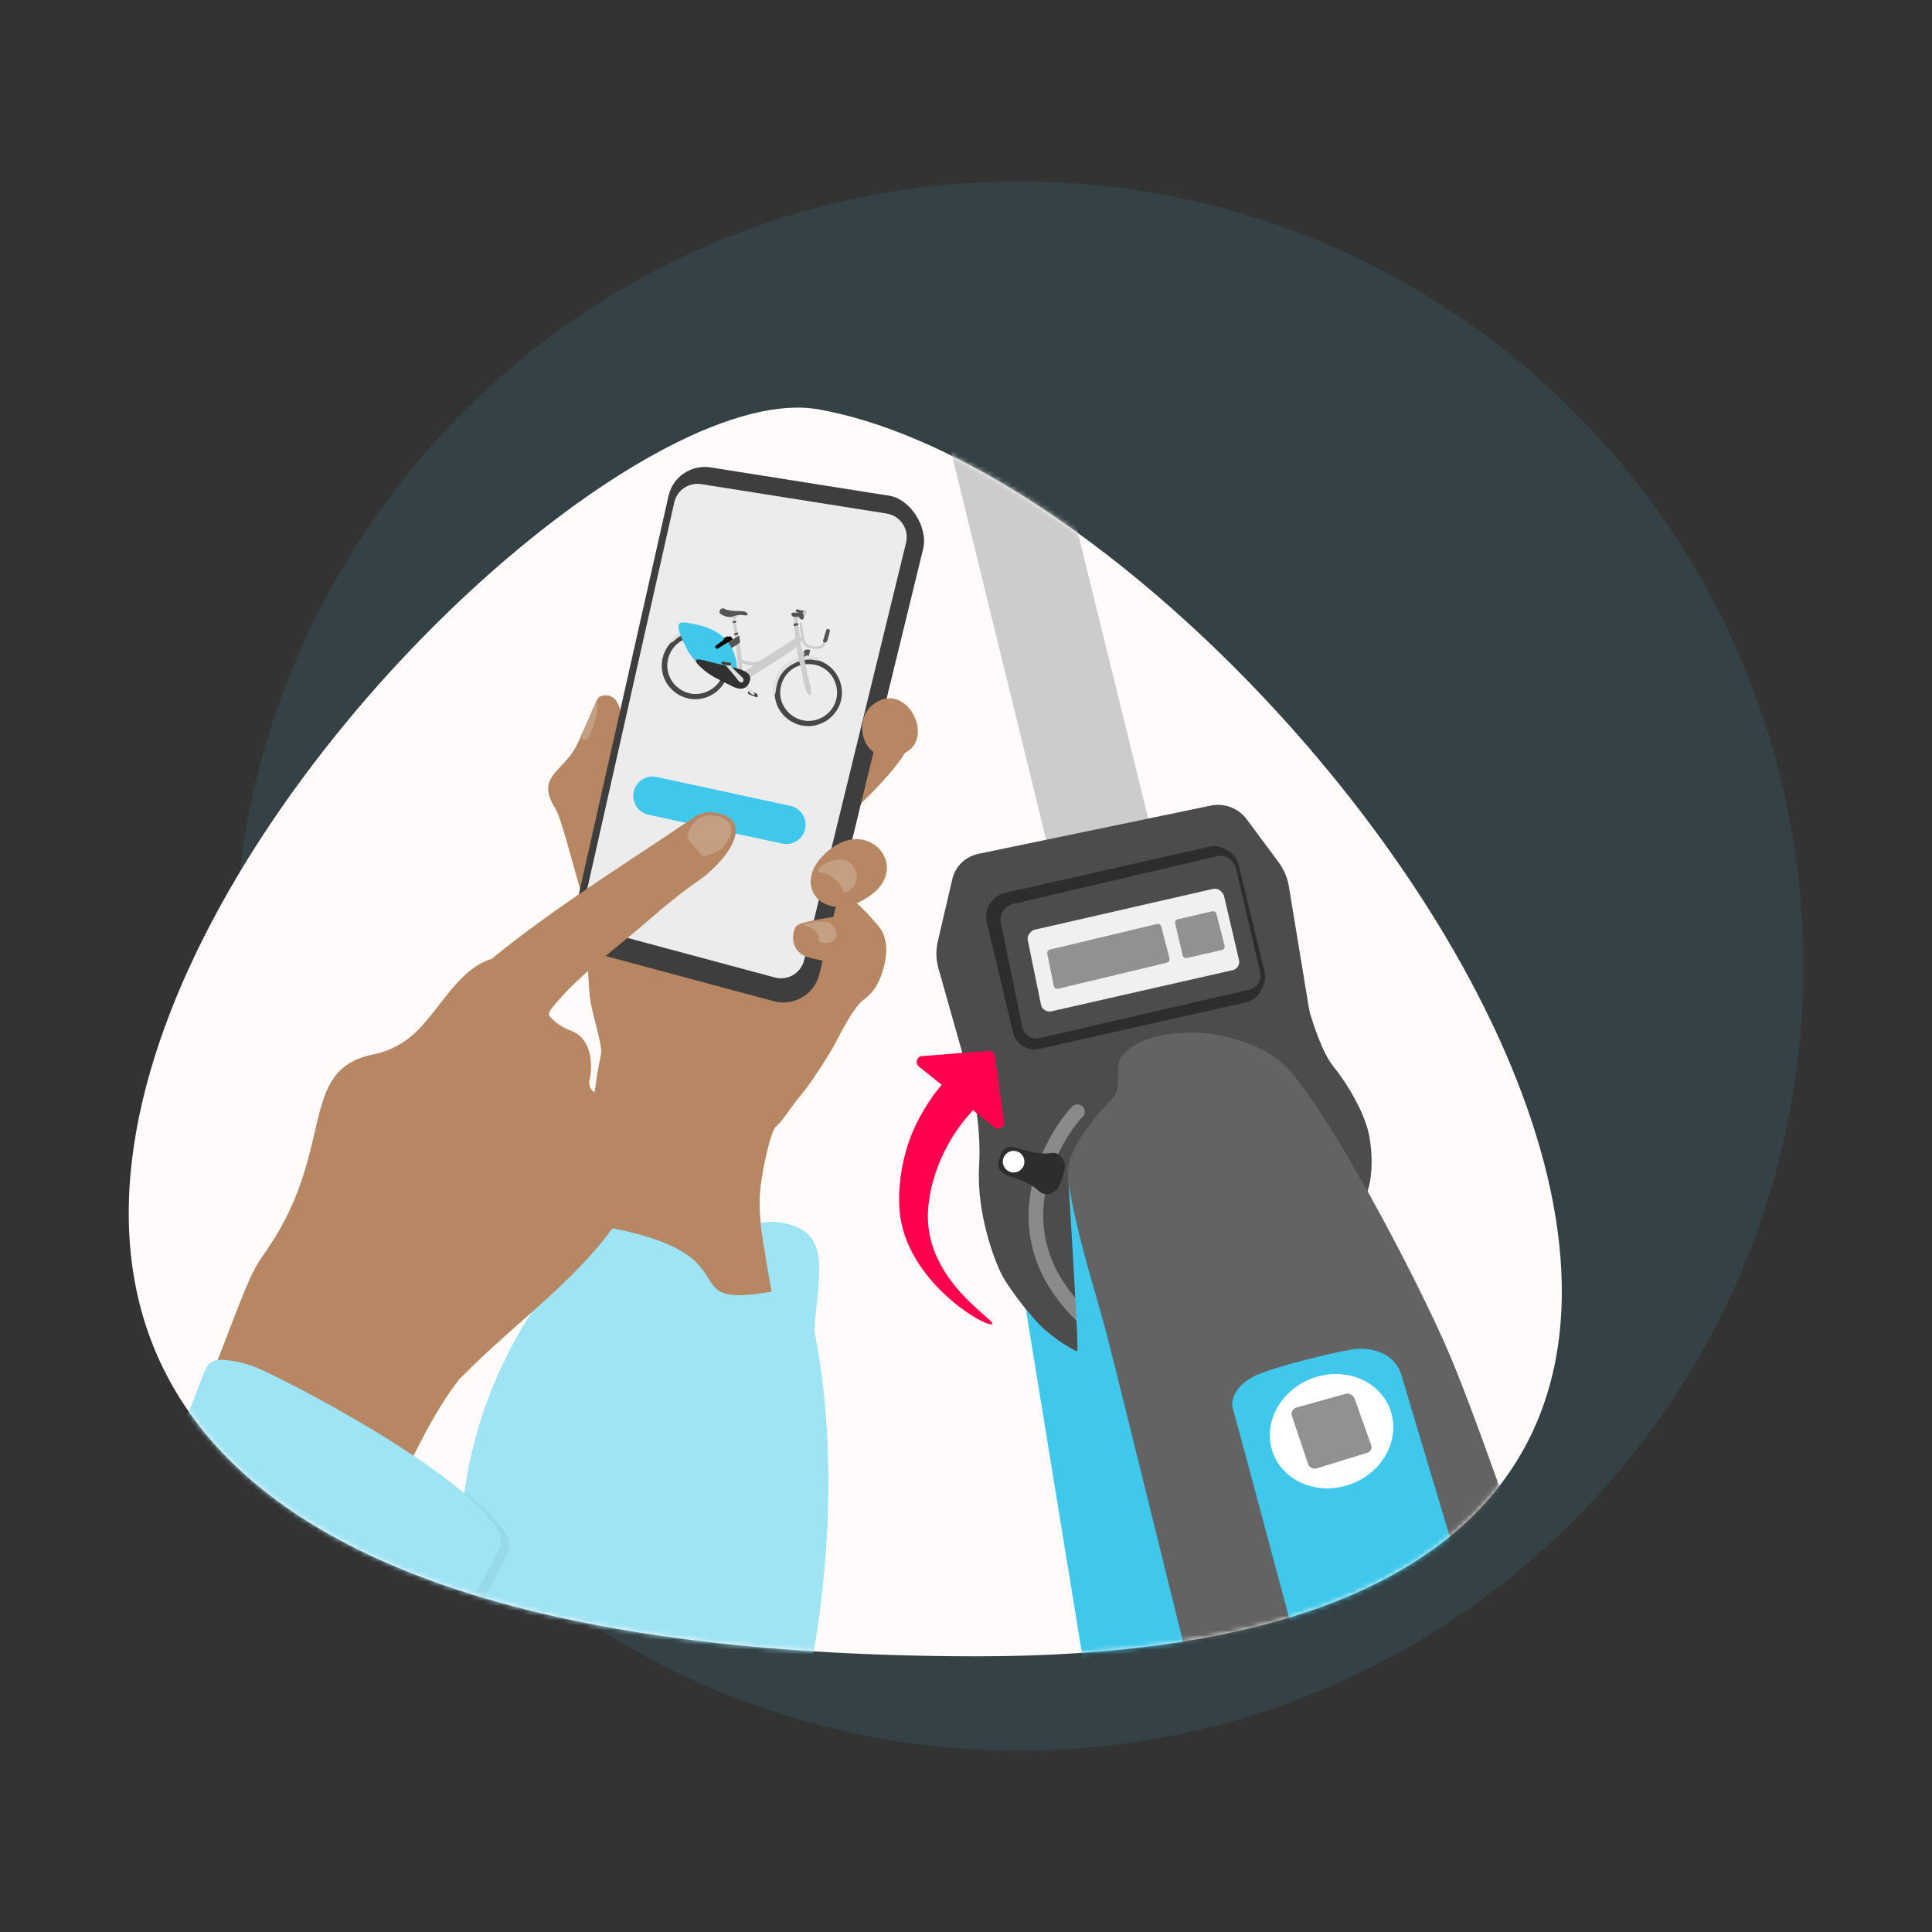 <?xml version="1.0" encoding="UTF-8"?>
<svg xmlns="http://www.w3.org/2000/svg" width="400" height="400" viewBox="0 0 400 400" fill="none">
  <rect x="0" y="0" width="400" height="400" fill="#333333" stroke="none"/>
  <g clip-path="url(#clip0_4020_10257)">
    <path d="M210.91 362.44C300.623 362.44 373.35 289.713 373.35 200C373.35 110.287 300.623 37.56 210.91 37.56C121.197 37.56 48.47 110.287 48.47 200C48.47 289.713 121.197 362.44 210.91 362.44Z" fill="#3FC8EB" fill-opacity="0.1"></path>
    <path d="M169.42 84.75C267.26 102.05 442.89 343.19 202 342.92C-133.79 342.55 104.22 73.22 169.42 84.75Z" fill="#FFFBFB"></path>
    <mask id="mask0_4020_10257" style="mask-type:luminance" maskUnits="userSpaceOnUse" x="26" y="84" width="298" height="259">
      <path d="M169.42 84.75C267.26 102.05 442.89 343.19 202 342.92C-133.79 342.55 104.22 73.22 169.42 84.75Z" fill="white"></path>
    </mask>
    <g mask="url(#mask0_4020_10257)">
      <path d="M238.15 178.73L220.57 182.74C219.61 182.96 218.66 182.36 218.44 181.4L192.47 75.37C192.14 73.9 193.34 72.54 194.84 72.69L211.5 74.4C213.27 74.58 214.72 75.87 215.12 77.6L239.48 176.59C239.7 177.55 239.1 178.5 238.14 178.72L238.15 178.73Z" fill="#CCCCCC"></path>
      <path d="M202.5 176.79L250.69 166.79C253.51 166.21 256.4 167.31 258.12 169.62L264.9 178.76C265.9 180.19 266.57 181.82 266.85 183.55L271.01 208.8C271.07 209.16 271.15 209.51 271.25 209.86C271.81 211.75 273.8 218.03 276.04 220.78C278.7 224.04 282.62 230.28 283.52 235.36C284.42 240.44 284.16 247.24 281.17 249.93C278.18 252.62 226.26 281.34 222.99 279.86C219.72 278.38 215.92 275.15 215.02 274.2C214.12 273.25 209.06 267.16 207.39 263.88C205.8 260.74 202.15 251.1 202.71 241.47C203.27 231.84 200.83 223.62 200.83 223.62L194.29 200.47C193.78 198.66 193.73 196.75 194.16 194.92L197.21 181.83C197.86 179.33 199.85 177.4 202.38 176.83C202.42 176.83 202.46 176.81 202.5 176.8V176.79Z" fill="#4C4C4C"></path>
      <path d="M208.05 184.87L250.38 175.29C251.49 175.04 252.66 175.21 253.65 175.79L254.32 176.18C255.4 176.8 256.17 177.84 256.46 179.05L261.81 201.22C262.06 202.27 261.93 203.38 261.44 204.35L261.03 205.15C260.42 206.35 259.3 207.22 257.98 207.52L215.16 217.17C214.68 217.28 214.19 217.31 213.7 217.26C211.78 217.06 210.19 215.67 209.74 213.79L204.26 190.76C203.92 189.32 204.3 187.8 205.28 186.69L205.64 186.28C206.27 185.57 207.11 185.08 208.03 184.87H208.05Z" fill="#2D2D2D"></path>
      <path d="M209.61 187.18L252.06 177.26C253.03 177.03 254.05 177.32 254.76 178.03L255.11 178.38C255.49 178.76 255.76 179.24 255.88 179.77L260.93 201.4C261 201.71 261.02 202.03 260.99 202.35C260.86 203.58 259.97 204.59 258.77 204.87L215.23 214.94C214.6 215.09 213.93 215.02 213.34 214.74L213.25 214.7C212.43 214.31 211.84 213.56 211.65 212.67L207.19 190.88C207.01 190.01 207.24 189.11 207.82 188.43L208.07 188.13C208.47 187.66 209.01 187.33 209.62 187.19L209.61 187.18Z" fill="#4C4C4C"></path>
      <path d="M214.28 192.47L251.12 184.04C251.71 183.91 252.32 184.08 252.75 184.51L252.97 184.73C253.2 184.96 253.37 185.25 253.44 185.57L256.52 198.75C256.56 198.94 256.58 199.13 256.56 199.33C256.48 200.08 255.94 200.7 255.2 200.86L217.7 209.38C217.32 209.47 216.92 209.42 216.56 209.26L216.49 209.23C215.99 208.99 215.63 208.54 215.52 207.99L212.8 194.71C212.69 194.18 212.83 193.63 213.18 193.22L213.33 193.04C213.58 192.75 213.91 192.55 214.28 192.47Z" fill="#F0F0F0"></path>
      <path d="M217.38 196.6L239.54 191.3C239.93 191.21 240.33 191.44 240.43 191.83L242.13 198.41C242.23 198.81 241.99 199.22 241.59 199.31L219.08 204.71C218.67 204.81 218.27 204.55 218.18 204.14L216.83 197.46C216.75 197.07 217 196.69 217.38 196.59V196.6Z" fill="#919191"></path>
      <path d="M243.85 190.33L250.95 188.67C251.34 188.58 251.74 188.81 251.84 189.2L253.54 195.78C253.64 196.18 253.4 196.59 253 196.68L245.75 198.34C245.34 198.44 244.94 198.18 244.85 197.77L243.3 191.18C243.22 190.79 243.47 190.41 243.85 190.31V190.33Z" fill="#919191"></path>
      <path d="M226.51 276.34C226.22 276.31 225.93 276.2 225.69 276C217.59 269.25 213.31 261.46 212.97 252.84C212.77 247.77 213.99 242.38 216.51 237.25C218.59 233.02 220.95 230.12 222.01 229.08C222.61 228.49 223.58 228.5 224.16 229.1C224.75 229.7 224.74 230.67 224.14 231.25C222.31 233.04 215.58 241.91 216.01 252.7C216.32 260.43 220.23 267.47 227.64 273.64C228.29 274.18 228.37 275.14 227.84 275.78C227.5 276.18 227 276.37 226.51 276.32V276.34Z" fill="#8A8A8A"></path>
      <path d="M246.58 318.4L271.37 422.87C269.63 422.69 235.37 411.56 235.01 409.86L212.39 271.04C212.39 271.04 213.89 272.95 216.18 275.21C216.56 275.59 219.14 277.6 219.59 277.89C220.36 278.39 222.74 279.75 222.74 279.75C222.74 279.75 223.08 280.21 223.08 278.65C223.08 274.7 221.21 244.49 221.21 244.49L221.44 244.58L224.01 246.52L246.59 318.42L246.58 318.4Z" fill="#3FC8EB"></path>
      <path d="M345.03 416.74L263.58 414.6C258.85 396.95 231.36 284.5 229 275.75C226.57 266.75 223.62 257.73 221.89 248.56C221.64 247.25 221.36 245.9 221.21 244.57C221.02 242.85 221.06 241.15 221.69 239.52C222.79 236.67 225.05 233.42 227.26 230.82C229.06 228.7 229.57 228.23 230.33 227.4C232.62 224.9 230.42 220.82 232.44 218.45C236.79 213.34 247.34 213.51 250.67 214.03C255.72 214.82 261.75 216.69 265.58 220.2C274.04 227.97 293.49 264.71 300.27 280.79C304.07 289.81 309.9 306.11 315.5 322.32C316.02 323.83 346.62 416.9 345.03 416.74Z" fill="#636363"></path>
      <path d="M324.13 398.38L285.48 403.9C281.48 389.88 256.26 294.9 255.26 291.7C254.62 289.64 256.08 286.52 260.25 284.66C264.43 282.81 278.3 279.39 281.17 279.25C284.03 279.12 288.78 280.03 290.15 284.73C290.53 286.02 318.21 378.35 324.13 398.38Z" fill="#3FC8EB"></path>
      <path d="M279.915 307.18C286.576 304.59 290.083 297.625 287.749 291.623C285.416 285.621 278.124 282.855 271.463 285.445C264.803 288.036 261.295 295.001 263.629 301.003C265.963 307.004 273.255 309.77 279.915 307.18Z" fill="white"></path>
      <path d="M220.49 241.41C220.52 242.22 219.51 245.41 219.02 246.06C218.64 246.56 216.68 248.25 214.9 246.43C214.8 246.33 214.71 246.24 214.62 246.15C213.92 245.64 212.92 244.92 211.15 244.25C208.63 243.3 206.78 243.16 206.65 241.12C206.62 240.61 207.21 238.74 207.53 238.34C208.81 236.74 210.41 237.7 213.02 238.37C214.85 238.84 216.08 238.83 216.95 238.81C217.08 238.79 217.21 238.77 217.35 238.74C219.85 238.28 220.49 240.79 220.51 241.42L220.49 241.41Z" fill="#2D2D2D"></path>
      <path d="M268.43 291.41L278.65 288.56C279.02 288.46 279.42 288.53 279.72 288.76L280.04 289C280.23 289.14 280.37 289.34 280.45 289.56L283.89 299.18C283.94 299.32 283.97 299.47 283.96 299.63C283.95 300.16 283.6 300.61 283.1 300.77L272.6 304.02C272.35 304.1 272.09 304.09 271.84 304.01L271.61 303.93C271.25 303.81 270.96 303.52 270.84 303.16L267.46 293.11C267.33 292.71 267.41 292.27 267.68 291.94L267.8 291.8C267.96 291.61 268.18 291.47 268.42 291.4L268.43 291.41Z" fill="#919191"></path>
      <path d="M207.87 232.31L205.98 218.62C205.89 217.98 205.32 217.52 204.68 217.57L190.91 218.65C189.81 218.74 189.38 220.12 190.24 220.81L194.95 224.6C194.9 224.66 194.87 224.72 194.82 224.78C193.36 226.46 191.41 229.23 189.71 232.69C187 238.21 185.85 244.83 186.22 250.33C187.25 265.38 204.56 275.18 205.45 274.11C206.16 273.25 190.74 264.66 192.19 249.85C193.19 239.69 198.98 232.5 201.1 230.25C201.15 230.2 201.19 230.15 201.24 230.1C201.33 230.01 201.4 229.93 201.47 229.86L205.9 233.42C206.76 234.11 208.02 233.4 207.87 232.3V232.31Z" fill="#FF004D"></path>
      <path d="M209.86 242.75C211.097 242.75 212.1 241.747 212.1 240.51C212.1 239.273 211.097 238.27 209.86 238.27C208.623 238.27 207.62 239.273 207.62 240.51C207.62 241.747 208.623 242.75 209.86 242.75Z" fill="white"></path>
      <path d="M157.34 247.19C157.52 243.58 159.51 233.89 160.76 233.14L143.58 217.85L124.63 217.54C121.5 229.76 120.27 263.85 119.87 276.78L155.63 282.45L161.69 281.85C162.58 281.76 163.23 280.91 163.01 280.04C157.49 257.52 157.08 252.15 157.33 247.19H157.34Z" fill="#B78763"></path>
      <path d="M128.87 221.05C128.87 221.05 123.69 222.13 124.44 218.36C124.84 216.35 122.44 209.71 122.1 206.21C121.76 202.71 120.9 186.42 120.9 186.42L137.14 168.95L163.83 174.23L179.97 200.8C179.97 200.8 180.34 205.9 179.18 206.67C176.52 208.42 173.51 215.11 172.29 217.17C171.07 219.23 167.66 224.65 165.65 226.95C163.64 229.25 162.54 231.48 160.78 233.14C159.02 234.8 142.87 231.95 142.87 231.95L128.89 221.05H128.87Z" fill="#B78763"></path>
      <path d="M122.95 192.28C122.56 191.92 121.54 187.83 120.89 186.42C119.91 184.29 116.38 169.61 115.06 167.54C110.77 160.82 116.37 159.93 119.24 154.62C120.28 152.69 122.67 146.57 123.69 144.74C124.21 143.8 125.73 143.86 126.37 144.12C127.88 144.74 128.37 146.62 128.54 147.64C128.97 150.21 130.12 157.95 130.12 157.95L122.96 192.27L122.95 192.28Z" fill="#B78763"></path>
      <path d="M181.89 191.76C181.89 191.76 180.89 190.62 180.01 189.59C179.13 188.56 175.86 185.57 175.86 185.57L166.88 184.97L167.18 191.69L181.88 191.77L181.89 191.76Z" fill="#B78763"></path>
      <path d="M172.86 171.47C172.86 171.47 179.25 165.49 181.25 163.37C186.74 157.57 187.94 155.25 187.99 153.89C188.06 152.03 177.31 147.63 177.31 147.63L172.86 171.46V171.47Z" fill="#B78763"></path>
      <path d="M183.62 102.56L147.11 96.77C143.11 96.14 139.3 98.72 138.41 102.67L119.34 187.35C118.43 191.37 120.86 195.39 124.84 196.46L158.93 205.62C163.09 206.74 167.36 204.21 168.38 200.02L189.87 111.97C190.93 107.61 188.05 103.27 183.61 102.56H183.62Z" fill="#3E3E3E"></path>
      <path d="M184.15 102.66L148.37 98.44C144.37 97.81 140.56 100.39 139.67 104.34L120.6 189.02C119.69 193.04 122.12 197.06 126.1 198.13L160.19 207.29C164.35 208.41 168.62 205.88 169.64 201.69L191.13 113.64C192.19 109.28 188.58 103.36 184.14 102.66H184.15Z" fill="#3E3E3E"></path>
      <path opacity="0.9" d="M183.56 106.32L145.17 100.23C142.61 99.82 140.17 101.48 139.6 104.01L120.94 186.88C120.36 189.46 121.92 192.03 124.47 192.72L160.43 202.38C163.1 203.1 165.83 201.48 166.49 198.79L187.59 112.36C188.27 109.56 186.42 106.78 183.58 106.33L183.56 106.32Z" fill="white"></path>
      <path d="M183.68 156.58C195.7 156.64 188.39 139.65 180.6 145.99C176.8 149.09 178.4 156.58 183.68 156.58Z" fill="#B78763"></path>
      <path d="M172.47 175.4C162.13 182.71 170.96 192.64 180.66 185.05C188.01 179.3 180.28 169.88 172.47 175.4Z" fill="#B78763"></path>
      <path d="M175.4 207.33C175.4 207.33 177.21 207.69 178.27 207.19C179.32 206.68 181.89 205.14 183.14 199.58C184.4 194.02 181.96 191.46 180.79 190.83C179.62 190.2 176.5 189.55 175.16 189.56C173.81 189.57 168.81 190.42 167.95 190.66C167.09 190.9 165.18 191.12 164.67 192.01C164.15 192.9 163.36 196.5 166.75 198C168.11 198.6 172.72 199.27 172.72 199.27L177.28 200.22L175.4 207.33Z" fill="#B78763"></path>
      <path d="M42.94 286.43C45.27 282.03 49.81 268.15 52.88 262.42C54 260.32 57.9 255.29 58.04 254.41C58.18 253.53 94.63 242.56 94.63 242.56C98.41 304.63 102.02 263.63 81.27 310.76L52.25 296.58L42.94 286.43Z" fill="#B78763"></path>
      <path d="M126.08 403.75C120.84 403.29 113.7 399.67 108.18 396.4C102.66 393.13 99.61 387.76 99.3 381.67C98.57 367.14 87.14 352.87 86.53 349.08C85.05 339.88 94.93 317.96 96.21 308.79C98.92 289.29 108.07 270.32 124.55 253.89C157.39 259.53 138.1 271.19 159.76 267.43C159.25 264.86 157.91 256.57 157.48 253.14C159.02 253.03 158.97 252.89 160.89 253.07C173.46 254.38 168.78 265.49 168.64 275.85C178.76 326.38 161.18 406.88 126.07 403.76L126.08 403.75Z" fill="#3FC8EB"></path>
      <path d="M126.08 403.75C120.84 403.29 113.7 399.67 108.18 396.4C102.66 393.13 99.61 387.76 99.3 381.67C98.57 367.14 87.14 352.87 86.53 349.08C85.05 339.88 94.93 317.96 96.21 308.79C98.92 289.29 108.07 270.32 124.55 253.89C157.39 259.53 138.1 271.19 159.76 267.43C159.25 264.86 157.91 256.57 157.48 253.14C159.02 253.03 158.97 252.89 160.89 253.07C173.46 254.38 168.78 265.49 168.64 275.85C178.76 326.38 161.18 406.88 126.07 403.76L126.08 403.75Z" fill="white" fill-opacity="0.5"></path>
      <path opacity="0.05" d="M105.14 321.5C103.05 326.02 95.11 340.13 91.89 345.45C90.41 336.25 94.94 317.96 96.22 308.78C100.15 311.97 103.29 315.08 104.97 317.88C105.63 318.98 105.68 320.34 105.14 321.5Z" fill="black"></path>
      <path opacity="0.2" d="M172.1 191.33C174.39 193.51 172.95 195.86 169.84 195.05C169.71 195.02 169.62 194.89 169.62 194.75C169.62 193.04 167.94 191.87 166.35 191.55C166.27 191.53 166.26 191.43 166.34 191.4C167.72 190.92 169.97 190.6 171.42 190.95C171.67 191.01 171.9 191.15 172.09 191.33H172.1Z" fill="white"></path>
      <path opacity="0.2" d="M174.69 184.8C174.3 182.98 172.42 181.46 170.8 180.82C170.1 180.54 168.97 180.92 169.46 179.74C176.81 174.12 180.15 183.43 174.69 184.8Z" fill="white"></path>
      <path opacity="0.2" d="M121.99 152.47C123.48 149.17 124.06 146.04 123.39 145.41C122.9 145.8 120.36 151.58 120.4 152.92C120.4 152.95 120.45 152.99 120.53 153.02C121.08 153.29 121.74 153.02 121.99 152.47Z" fill="white"></path>
      <path d="M55.67 258.18C69.56 237.36 61.61 221.43 77.39 218.28C80.76 217.61 83.85 215.92 86.28 213.5C91.65 208.15 94.84 200.91 101.59 198.57C104.79 200.69 110.61 207.35 114.57 211.19C115.63 212.21 116.92 212.93 118.3 213.44C122.33 214.93 122.85 220.09 122.05 223.69C121.88 224.45 122.11 225.25 122.67 225.8C124.84 227.9 129.47 231.03 127.98 234.54C127.92 234.68 127.87 234.82 127.83 234.97C126.32 241.66 131.21 242.92 129.34 250.32C129.28 250.55 129.18 250.78 129.05 250.98C120.69 264.31 107.16 273.27 95.63 285.02C95.17 285.49 94.54 285.74 93.89 285.71C81.05 285.17 64.39 269.91 55.89 261.05C55.14 260.27 55.05 259.08 55.65 258.18H55.67Z" fill="#B78763"></path>
      <path d="M54.63 283.82C66.26 289.33 96.48 305.74 103.26 316.99C103.92 318.09 103.97 319.45 103.43 320.61C97.83 332.7 86.58 346.73 87.4 360.17C87.96 362.5 85.15 366.45 83.27 367.29C80.51 368.52 72.08 367.78 71.3 365.64C79.15 350.24 57.15 337.46 46.31 340.56C40.69 339.19 44.4 334.94 41.25 329.99C39.98 326.65 30.5 319.43 28.12 317.92C30 311.49 38.05 295.72 40.68 288.27C42.93 282.91 42.47 280.92 47.81 281.71C50.17 282.06 52.46 282.79 54.62 283.81L54.63 283.82Z" fill="#3FC8EB"></path>
      <path d="M54.63 283.82C66.26 289.33 96.48 305.74 103.26 316.99C103.92 318.09 103.97 319.45 103.43 320.61C97.83 332.7 86.58 346.73 87.4 360.17C87.96 362.5 85.15 366.45 83.27 367.29C80.51 368.52 72.08 367.78 71.3 365.64C79.15 350.24 57.15 337.46 46.31 340.56C40.69 339.19 44.4 334.94 41.25 329.99C39.98 326.65 30.5 319.43 28.12 317.92C30 311.49 38.05 295.72 40.68 288.27C42.93 282.91 42.47 280.92 47.81 281.71C50.17 282.06 52.46 282.79 54.62 283.81L54.63 283.82Z" fill="white" fill-opacity="0.5"></path>
      <path d="M113.74 210.51C113.69 210.39 113.49 209.93 113.95 209.07C114.14 208.71 113.38 208.98 113.38 208.98L112.44 210.3L113.75 210.51H113.74Z" fill="#B78763"></path>
      <path d="M131.2 163.93C131.66 161.78 133.79 160.41 135.95 160.87L163.64 166.85C165.79 167.31 167.16 169.44 166.7 171.6C166.24 173.76 164.11 175.12 161.95 174.66L134.26 168.68C132.11 168.22 130.74 166.09 131.2 163.93Z" fill="#3FC8EB"></path>
      <path d="M93.66 205.65C108.27 191.83 127.25 180.38 143.82 169.14C145.03 168.32 146.51 167.97 147.96 168.21C156.78 169.62 150.59 178.22 144.44 182.46C140.93 184.88 137.64 187.59 134.43 190.39C126.38 197.43 117.38 203.44 111.63 212.32C110.82 213.57 109.44 214.34 107.98 214.6C105.09 215.11 101.09 215.72 97.44 215.62C92.34 215.48 89.96 209.17 93.66 205.67V205.65Z" fill="#B78763"></path>
      <path opacity="0.2" d="M143.05 174.51C143.05 174.51 145.22 176.87 145.46 177.21C145.7 177.55 148.97 176.35 149.99 175.08C154.39 169.59 147.4 167.66 144.61 169.5C143.98 169.92 141.08 172.81 143.05 174.5V174.51Z" fill="white"></path>
      <path d="M150.8 139.22C151.36 136.52 150.23 133.67 147.97 132.09C145.75 130.53 142.75 130.43 140.41 131.81C137.8 133.35 136.51 136.48 137.19 139.41C137.88 142.37 140.52 144.57 143.55 144.76C146.96 144.97 150.1 142.57 150.8 139.22ZM143.42 143.66C140.99 143.37 138.96 141.63 138.34 139.25C137.7 136.83 138.75 134.17 140.86 132.82C142.97 131.47 145.89 131.6 147.85 133.26C149.71 134.84 150.44 137.45 149.62 139.76C148.72 142.32 146.11 143.92 143.42 143.66Z" fill="#474747"></path>
      <path d="M174.17 144.79C174.72 142.12 173.63 139.3 171.41 137.71C169.19 136.12 166.08 135.98 163.72 137.42C161.19 138.96 159.91 142.02 160.55 144.9C161.22 147.93 163.92 150.18 167.01 150.33C170.38 150.5 173.5 148.1 174.17 144.79ZM166.79 149.23C164.39 148.94 162.37 147.23 161.72 144.9C161.07 142.57 162.07 139.81 164.17 138.44C166.27 137.07 169.27 137.17 171.24 138.87C173.09 140.46 173.8 143.08 172.96 145.38C172.04 147.92 169.45 149.49 166.78 149.24L166.79 149.23Z" fill="#474747"></path>
      <path d="M168.99 135.98C164.29 134.83 159.69 138.86 160.03 143.37C160.07 143.86 159.91 144.43 160.38 143.81C160.61 143.51 160.59 143.28 160.64 142.93C160.75 142.1 160.92 141.31 161.26 140.53C162.17 138.44 164.25 137.1 166.42 136.67C166.99 136.56 167.58 136.52 168.16 136.58C168.44 136.61 168.89 136.72 169.11 136.76C170.06 136.27 169.41 136.07 168.99 135.97V135.98Z" fill="#E0E0E0"></path>
      <path d="M141.48 130.95C140.71 130.42 139.31 132.22 138.84 132.57C138.56 132.78 138.01 133.01 138.76 133.05C139.19 133.08 139.3 132.87 139.68 132.55C140.06 132.23 140.45 131.88 140.9 131.68C141.09 131.59 142.04 131.34 141.48 130.95Z" fill="#E0E0E0"></path>
      <path d="M164.7 134.11C163.68 134.78 162.7 135.54 161.66 136.19C159.65 137.42 155.56 140.23 153.46 141.3C152.88 141.59 154.69 140.42 154.14 140.16C152.94 139.59 153.21 139.51 153.9 139.11C155.65 138.11 158 136.4 159.7 135.33C160.74 134.67 161.76 133.92 162.83 133.32C163.22 133.1 164.57 132 164.96 132.09C165.25 132.16 165.34 133.21 165.31 133.42C165.26 133.86 165.07 133.88 164.7 134.12V134.11Z" fill="#CFCCCE"></path>
      <path d="M152.08 131.4C152.13 132.33 152.47 134.51 152.5 134.84C152.54 135.26 152.86 139.88 153.45 139.46C154.21 138.92 152.9 131.45 152.72 131.15C152.72 131.15 152.07 131.07 152.09 131.39L152.08 131.4Z" fill="#CFCCCE"></path>
      <path d="M164.45 129.61C164.5 130.44 164.6 131.96 164.75 132.56C164.85 132.98 164.92 133.36 164.98 133.75C165.02 134.02 165.04 134.22 165.42 134.44C166.14 134.86 165.81 133.54 165.78 133.25C165.73 132.74 165.38 130.18 165.25 129.44L164.46 129.6L164.45 129.61Z" fill="#CFCCCE"></path>
      <path d="M165.09 134.12C164.83 134.25 165.09 135.22 165.2 135.73C165.51 137.07 165.86 138.41 166.13 139.76C166.25 140.34 166.79 144.09 167.73 143.84C168.36 143.67 167.21 139.9 167.08 139.19C166.9 138.22 166.65 137.27 166.54 136.29C166.47 135.67 166.1 133.96 165.88 134.01L165.09 134.13V134.12ZM166.63 137C166.637 137.047 166.637 137.047 166.63 137V137Z" fill="#CFCCCE"></path>
      <path d="M157.77 136.74C156.95 136.87 156.38 137.15 155.52 137.06C155 137 154.04 136.78 153.4 136.56C153.19 136.49 152.81 136.09 152.74 136.54C152.71 136.76 153.42 137.15 153.56 137.23C154.48 137.71 155.7 137.87 156.72 137.73C157.04 137.69 157.74 137.62 157.95 137.33C158.09 137.13 158.15 136.74 157.78 136.75L157.77 136.74Z" fill="#CFCCCE"></path>
      <path d="M151.79 128.86C151.85 129.42 152.02 131.01 152.12 131.29C152.21 131.53 152.72 131.3 152.71 131.14C152.66 130.67 152.33 128.66 152.23 128.65C152.23 128.65 151.77 128.69 151.79 128.86Z" fill="#CFCCCE"></path>
      <path d="M153.16 127C152.82 127.08 152.49 127.36 152.2 127.55C152.05 127.12 151.79 127.71 151.65 127.55C151.87 127.06 151.2 127.32 151.24 127.58C151.32 128.07 151.47 127.97 151.95 128.09C151.92 128.16 151.74 128.76 151.85 128.75C152.46 128.7 152.03 128.47 152.27 128.08C152.47 127.74 152.69 127.69 152.97 127.37C153.03 127.3 153.43 126.94 153.16 127Z" fill="#CFCCCE"></path>
      <path d="M166.93 127.02C166.93 126.88 166.91 126.64 166.77 126.57C166.63 126.5 166.32 126.49 166.2 126.59C166.16 126.63 165.78 127.43 165.67 127.47C165.46 127.55 165.25 127.66 165.03 127.73C165.03 127.7 165.03 127.58 165.02 127.56C165.02 127.56 164.43 127.59 164.28 127.59C164.32 127.92 164.46 129.13 164.52 129.15C164.56 129.17 165.02 129.07 165.06 129.07C165.18 129.05 165.19 129.07 165.17 128.94C165.15 128.77 165.03 127.92 165.05 127.9C165.07 127.88 165.27 127.88 165.3 127.87C165.45 127.84 165.6 127.81 165.75 127.77C165.9 127.73 166.3 127.53 166.3 127.5C166.32 127.48 166.44 127.47 166.47 127.46C166.68 127.4 166.94 127.29 166.93 127.03V127.02Z" fill="#CFCCCE"></path>
      <path d="M155.31 143.09C154.99 142.97 154.79 143.27 154.84 143.55C154.87 143.75 156.33 144.25 156.64 144.34C156.85 144.4 156.98 144 156.8 143.75C156.65 143.55 156.24 143.41 156.03 143.33C155.82 143.25 155.55 143.1 155.32 143.09H155.31Z" fill="#434343"></path>
      <path d="M153.45 140.98C153.21 141.14 155.07 143.24 155.32 143.49C155.57 143.74 156.22 144.13 156.25 143.69C156.25 143.59 155.54 142.64 155.33 142.39C154.95 141.93 154.02 140.55 153.46 140.98H153.45Z" fill="#E0E0E0"></path>
      <path d="M166.85 126.6C166.74 126.48 166.47 126.42 166.3 126.41C166.16 126.41 166.04 126.41 165.9 126.39C165.62 126.33 165.3 126.16 165.01 126.17C164.68 126.18 164.68 126.61 164.96 126.71C165.09 126.76 165.24 126.8 165.38 126.83C165.52 126.86 165.7 126.94 165.85 126.93C165.85 127.07 166.01 127.2 166.11 127.05C166.14 127.01 166.14 126.95 166.15 126.91C166.17 126.86 166.21 126.81 166.23 126.75C166.28 126.62 166.35 126.51 166.51 126.54C166.57 126.55 166.66 126.54 166.89 126.72C166.89 126.67 166.89 126.64 166.86 126.6H166.85Z" fill="#545454"></path>
      <path d="M154.72 127.03C154.5 126.59 153.9 126.55 153.47 126.54C153.21 126.54 152.96 126.52 152.7 126.52C152.56 126.52 152.42 126.52 152.28 126.51C152.24 126.51 151.82 126.47 152 126.49C151.48 126.43 150.98 126.37 150.48 126.26C150.1 126.17 149.83 125.79 149.39 126.02C149.1 126.17 148.88 126.45 148.98 126.8C149.09 127.18 149.61 127.37 149.93 127.49C150.39 127.66 150.83 127.81 151.32 127.72C151.81 127.63 152.27 127.42 152.77 127.35C153.17 127.29 153.6 127.31 154 127.37C154.24 127.41 154.98 127.57 154.72 127.04V127.03Z" fill="#545454"></path>
      <path d="M165.63 126.77C165.63 126.77 165.54 126.82 165.5 126.83C165.44 126.84 165.37 126.82 165.31 126.83C165.19 126.83 165.07 126.84 164.95 126.84C164.82 126.84 164.69 126.84 164.56 126.84C164.42 126.84 164.27 126.82 164.13 126.84C163.56 126.97 163.94 127.66 164.35 127.72C164.6 127.75 164.88 127.7 165.13 127.68C165.18 127.68 165.26 127.65 165.31 127.66C165.38 127.68 165.35 127.66 165.38 127.73C165.43 127.85 165.48 127.94 165.57 128.03C165.7 128.16 165.93 128.31 166.12 128.27C166.36 128.22 166.41 128 166.43 127.79C166.45 127.55 166.4 127.3 166.28 127.08C166.16 126.86 165.86 126.69 165.62 126.77H165.63Z" fill="#545454"></path>
      <path d="M152.71 130.96C152.52 131 152.14 131.09 152.02 131.12C152 131.12 151.98 131.15 151.98 131.17C151.98 131.24 152.01 131.39 152.03 131.46C152.03 131.49 152.06 131.51 152.09 131.5C152.23 131.47 152.6 131.38 152.8 131.35C152.83 131.35 152.84 131.32 152.84 131.29C152.83 131.21 152.79 131.07 152.78 130.99C152.78 130.96 152.75 130.95 152.72 130.95L152.71 130.96Z" fill="#545454"></path>
      <path d="M151.68 128.74C151.68 128.74 151.68 128.83 151.69 128.87C151.69 128.94 151.76 128.99 151.83 128.98C151.98 128.96 152.2 128.93 152.34 128.91C152.4 128.9 152.45 128.84 152.44 128.78C152.44 128.73 152.44 128.68 152.42 128.63C152.41 128.56 152.35 128.52 152.28 128.53C152.23 128.53 151.93 128.58 151.77 128.61C151.71 128.62 151.67 128.68 151.67 128.74H151.68Z" fill="#545454"></path>
      <path d="M164.31 129.24L164.35 129.52C164.35 129.59 164.43 129.64 164.49 129.62L165.2 129.48C165.27 129.47 165.31 129.4 165.29 129.34L165.24 129.1C165.23 129.04 165.17 128.99 165.1 129L164.4 129.11C164.33 129.12 164.29 129.18 164.3 129.25L164.31 129.24Z" fill="#545454"></path>
      <path d="M167.58 135.29C167.62 135.14 167.72 134.69 167.75 134.56C167.66 134.53 167.51 134.51 167.41 134.5C167.19 134.46 166.96 134.45 166.75 134.54C166.47 134.66 166.32 134.97 166.46 135.24C166.47 135.27 166.56 135.38 166.59 135.4C166.55 135.45 166.46 135.53 166.41 135.58C166.42 135.64 166.47 135.89 166.49 136C166.64 135.92 166.78 135.81 166.93 135.74C167.04 135.69 167.05 135.7 167.18 135.73C167.24 135.74 167.41 135.8 167.47 135.76C167.5 135.71 167.56 135.39 167.58 135.31V135.29Z" fill="#545454"></path>
      <path d="M153.22 132.88C153.22 132.95 153.21 133.01 153.16 133.06C153.01 133.2 151.86 133.93 151.5 134.17C151.46 134.19 150.17 134.11 150.15 134.07C150.11 134.01 149.78 133.5 149.97 133.43C150.02 133.41 152.3 132 152.95 131.64C152.99 131.62 153.04 131.64 153.05 131.69C153.08 131.93 153.17 132.55 153.22 132.89V132.88Z" fill="#545454"></path>
      <path d="M152.62 138.19C152.18 133.11 149.09 130.27 144.01 129.27C141.02 128.68 139.6 128.22 141.04 131.86C142.19 134.77 143.72 137.49 146.78 138.64C147.64 138.96 152.76 139.89 152.62 138.19Z" fill="#3FC8EB"></path>
      <path d="M155.26 140.96C154.88 142.2 154.04 142.81 152.74 142.52C152.04 142.37 151.41 141.99 150.78 141.67C148.92 140.72 146.96 139.89 145.42 138.44C145.12 138.16 143.84 137.11 144.08 136.66C144.27 136.31 146.04 136.78 146.38 136.87C148.12 137.34 149.88 137.72 151.63 138.14C152.94 138.45 155.83 139.06 155.27 140.95L155.26 140.96Z" fill="#313131"></path>
      <path d="M150.38 137C150 136.98 150.08 137.47 150.21 137.66C150.33 137.83 150.47 138 150.6 138.15C151.15 138.8 151.77 139.51 152.32 140.2C152.55 140.49 152.77 140.87 153.07 141.11C153.35 141.33 153.83 141.4 153.92 140.96C154 140.59 153.76 140.31 153.51 140.07C153.21 139.79 152.91 139.51 152.61 139.23C151.99 138.63 151.32 137.93 150.8 137.31C150.68 137.16 150.59 137 150.38 136.99V137Z" fill="#E0E0E0"></path>
      <path d="M150.59 138.15L150.58 138.14L150.59 138.15Z" fill="#E0E0E0"></path>
      <path d="M151.15 137.2C150.85 137.14 149.66 136.92 149.52 136.98C149.24 137.1 149.33 137.43 149.52 137.52C149.69 137.6 150.85 137.84 151.11 137.81C151.48 137.76 151.54 137.28 151.15 137.2Z" fill="#434343"></path>
      <path d="M151.65 132.23C151.54 132.09 151.36 131.88 151.25 131.75C151.2 131.7 151.13 131.68 151.07 131.72C151.01 131.76 150.94 131.8 150.89 131.83C150.85 131.85 150.8 131.85 150.76 131.83C150.73 131.82 150.7 131.8 150.66 131.78C150.62 131.76 150.58 131.76 150.54 131.78C150.39 131.85 150.07 132.01 149.88 132.11C149.81 132.15 149.78 132.24 149.83 132.31C149.87 132.37 149.85 132.46 149.79 132.5C149.38 132.79 148.44 133.51 148.1 133.76C148.04 133.81 148.02 133.9 148.07 133.96C148.15 134.06 148.27 134.21 148.35 134.3C148.4 134.35 148.47 134.36 148.53 134.33C149 134.04 151.06 132.77 151.62 132.43C151.69 132.38 151.71 132.29 151.65 132.22V132.23Z" fill="#000100"></path>
      <path d="M165.37 132.18C165.49 132.12 165.98 131.92 165.98 131.92L166.24 132.46L165.46 133.09L165.37 132.18Z" fill="#CFCCCE"></path>
      <path d="M169.11 134.33C166.32 134.31 165.98 133.33 165.73 130.69C165.68 130.13 165.59 129.61 165.57 129.27C165.55 128.85 165.99 128.75 166.06 129.2C166.52 132.19 166.24 133.73 168.7 133.84C170.88 133.94 170.32 132.79 171.05 130.76C171.11 130.59 171.25 130.48 171.4 130.4C171.54 130.44 171.56 130.58 171.53 130.74C170.89 133.38 170.92 134.34 169.13 134.33H169.11Z" fill="#CDCBCD"></path>
      <path d="M170.9 131.04C170.78 131.43 170.55 132.1 170.41 132.63C170.28 133.11 171.09 133.17 171.23 132.76C171.41 132.22 171.61 131.56 171.76 130.92C171.83 130.63 171.96 130.3 171.38 130.21C171.08 130.16 170.97 130.78 170.89 131.05L170.9 131.04Z" fill="#545454"></path>
    </g>
  </g>
  <defs>
    <clipPath id="clip0_4020_10257">
      <rect width="400" height="400" fill="white"></rect>
    </clipPath>
  </defs>
</svg>
